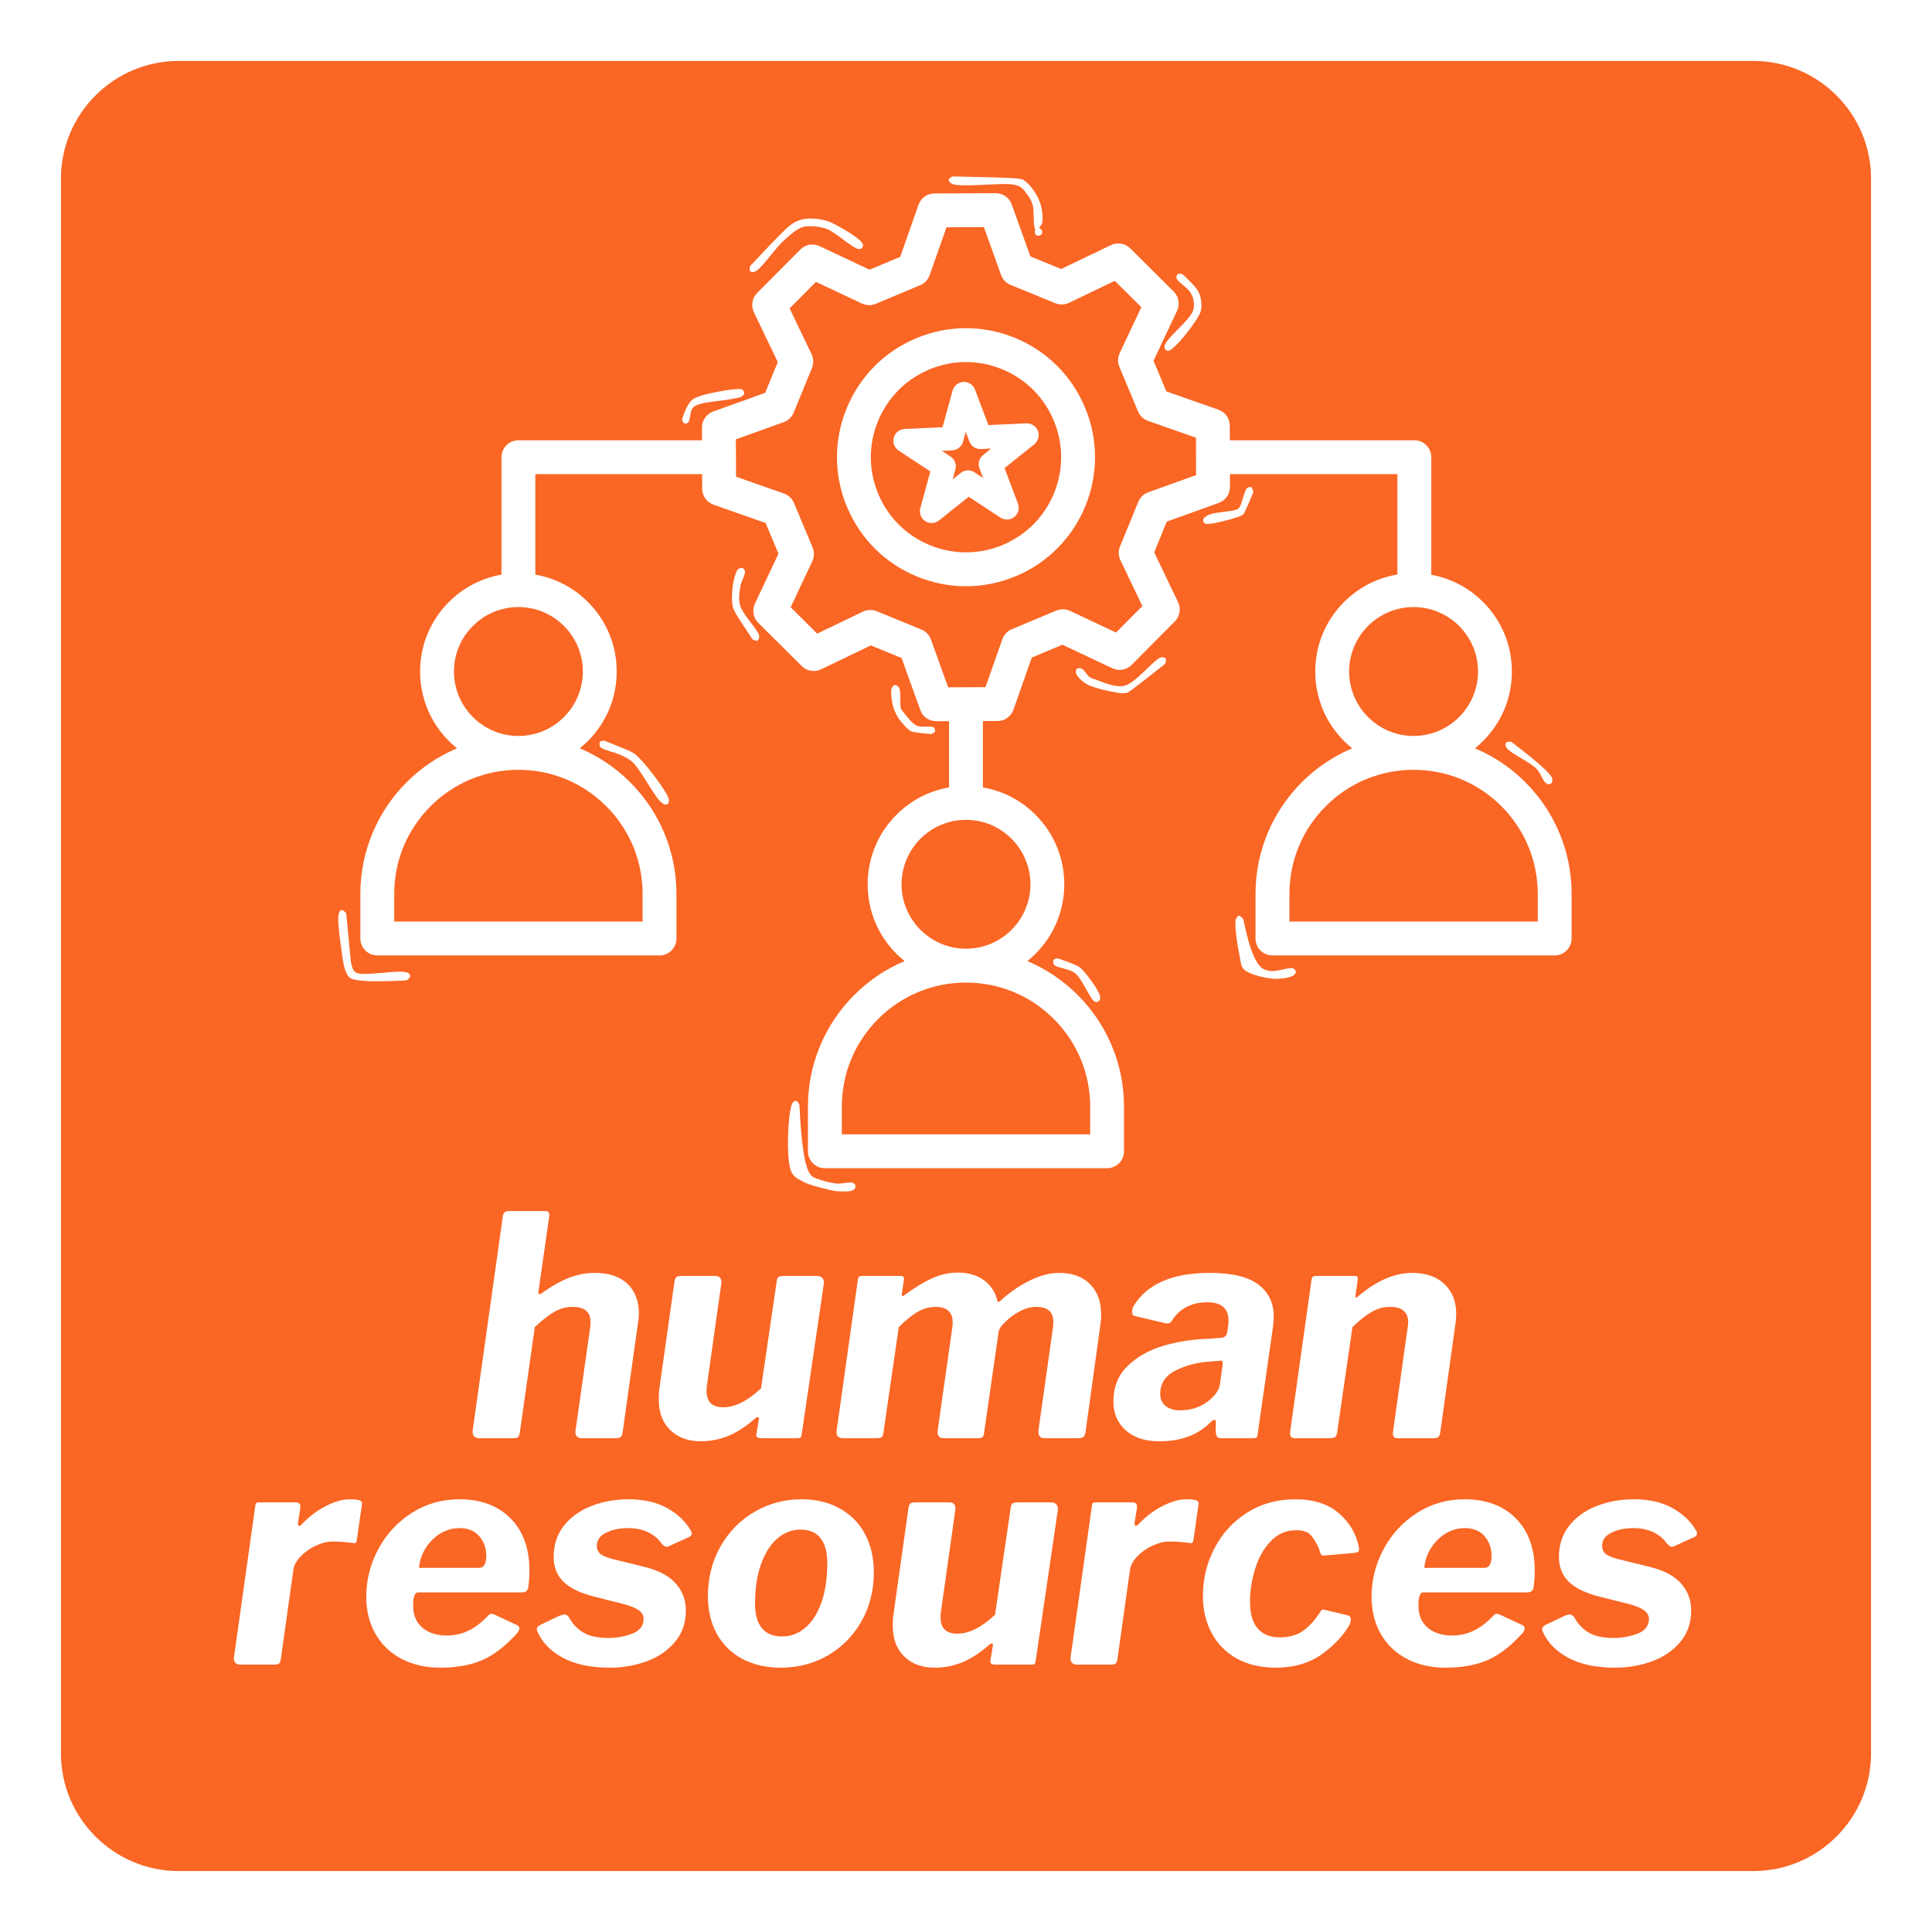 <svg xmlns="http://www.w3.org/2000/svg" xmlns:xlink="http://www.w3.org/1999/xlink" width="1024" zoomAndPan="magnify" viewBox="0 0 768 768" height="1024" preserveAspectRatio="xMidYMid meet" version="1.0"><defs><g/><clipPath id="e5a90ccd85"><path d="M 24.227 24.227 L 743.773 24.227 L 743.773 743.773 L 24.227 743.773 Z M 24.227 24.227 " clip-rule="nonzero"/></clipPath><clipPath id="5c86791ddb"><path d="M 696.98 743.773 L 71.02 743.773 C 45.234 743.773 24.227 722.766 24.227 696.98 L 24.227 71.02 C 24.227 45.234 45.234 24.227 71.02 24.227 L 696.98 24.227 C 722.766 24.227 743.773 45.234 743.773 71.02 L 743.773 696.98 C 743.773 722.766 722.766 743.773 696.98 743.773 Z M 696.98 743.773 " clip-rule="nonzero"/></clipPath><clipPath id="e514a8be52"><path d="M 143.25 76.801 L 624.75 76.801 L 624.75 464.551 L 143.25 464.551 Z M 143.25 76.801 " clip-rule="nonzero"/></clipPath><clipPath id="6aad9d30fc"><path d="M 134 361.531 L 163.152 361.531 L 163.152 390.387 L 134 390.387 Z M 134 361.531 " clip-rule="nonzero"/></clipPath><clipPath id="efa9876f45"><path d="M 137.625 362.926 C 139.426 381.898 139.426 382.648 139.801 383.773 C 140.176 384.824 140.324 385.949 141.523 386.625 C 144.523 388.273 158.699 385.352 161.551 386.551 C 162.449 386.926 163.051 387.602 163.051 388.125 C 163.051 388.574 161.926 389.477 161.398 389.551 C 160.949 389.551 160.426 389.102 160.199 388.727 C 160.051 388.273 160.125 387.301 160.5 386.926 C 160.875 386.625 161.852 386.551 162.301 386.773 C 162.676 386.926 163.051 387.523 163.051 387.977 C 163.051 388.426 162.523 389.102 162 389.477 C 161.324 389.852 160.352 389.773 158.926 389.852 C 155.699 390 146.926 390.301 143.324 389.773 C 141.375 389.551 140.023 389.398 138.977 388.574 C 138 387.824 137.625 386.551 137.102 385.273 C 136.574 383.625 136.352 381.898 135.977 379.5 C 135.449 375.449 133.949 365.926 134.625 363.375 C 134.852 362.477 135.301 361.801 135.75 361.727 C 136.273 361.574 137.625 363 137.625 363 " clip-rule="nonzero"/></clipPath><clipPath id="98d282fccd"><path d="M 298 86.637 L 343.219 86.637 L 343.219 108.363 L 298 108.363 Z M 298 86.637 " clip-rule="nonzero"/></clipPath><clipPath id="d0fe2aa4d0"><path d="M 298.125 105.824 C 311.551 91.5 313.574 89.699 315.676 88.5 C 317.176 87.676 318.449 87.227 320.176 87 C 322.125 86.699 324.676 86.926 326.625 87.301 C 328.199 87.602 329.25 87.898 330.977 88.727 C 333.977 90.227 341.324 94.352 342.523 96.375 C 343.051 97.125 343.051 98.102 342.75 98.477 C 342.523 98.852 341.852 99.074 341.477 99 C 340.949 98.926 340.273 98.25 340.125 97.801 C 340.051 97.352 340.273 96.75 340.574 96.449 C 340.875 96.148 341.551 95.926 341.926 96.074 C 342.375 96.227 343.125 96.977 343.125 97.426 C 343.125 97.949 342.449 98.926 341.625 99 C 339.449 99.301 332.477 92.398 328.574 90.977 C 325.727 90 322.648 89.773 320.625 90 C 319.273 90.074 318.523 90.375 317.324 91.051 C 315.523 92.023 313.5 93.824 311.25 95.926 C 308.023 98.926 302.551 106.949 300.227 107.926 C 299.398 108.301 298.574 108.148 298.199 107.852 C 297.824 107.477 298.125 105.824 298.125 105.824 " clip-rule="nonzero"/></clipPath><clipPath id="a8d42d15ed"><path d="M 377 70.02 L 414.719 70.02 L 414.719 93.855 L 377 93.855 Z M 377 70.02 " clip-rule="nonzero"/></clipPath><clipPath id="b53b91cd22"><path d="M 378.676 70.125 C 405.301 70.648 405.824 70.949 406.875 71.551 C 408 72.301 409.125 73.352 410.176 74.699 C 411.523 76.426 413.023 79.051 413.699 81.375 C 414.375 83.773 414.676 87.227 414.227 88.801 C 414 89.699 413.023 90.148 413.102 90.75 C 413.102 91.199 414.301 91.648 414.301 92.102 C 414.301 92.625 413.324 93.602 412.801 93.676 C 412.426 93.75 411.824 93.449 411.602 93.074 C 411.301 92.625 411.301 91.648 411.602 91.273 C 411.977 90.898 412.949 90.676 413.398 90.824 C 413.773 90.977 414.227 91.5 414.301 91.949 C 414.375 92.324 414.148 93 413.852 93.301 C 413.551 93.523 412.875 93.824 412.5 93.676 C 411.898 93.375 411.523 91.426 411.148 89.926 C 410.699 87.602 411.148 83.477 410.398 81.074 C 409.801 79.273 408.824 77.852 407.852 76.648 C 407.102 75.602 406.352 74.699 405.375 74.176 C 404.398 73.648 403.727 73.5 402.074 73.273 C 397.875 72.676 381.602 74.551 378.523 73.125 C 377.625 72.676 377.102 71.926 377.102 71.398 C 377.176 70.875 378.676 70.125 378.676 70.125 " clip-rule="nonzero"/></clipPath><clipPath id="51b2d15d52"><path d="M 462.746 108.66 L 477.758 108.66 L 477.758 139.578 L 462.746 139.578 Z M 462.746 108.66 " clip-rule="nonzero"/></clipPath><clipPath id="95f75b097f"><path d="M 469.949 108.898 C 475.051 113.625 476.102 115.199 476.699 116.625 C 477.227 117.898 477.523 119.102 477.523 120.449 C 477.602 121.727 477.75 122.773 477.074 124.352 C 475.801 127.574 469.727 135.227 467.176 137.551 C 466.051 138.602 464.926 139.5 464.176 139.426 C 463.574 139.352 463.051 138.676 462.898 138.227 C 462.75 137.852 462.977 137.176 463.273 136.875 C 463.574 136.574 464.477 136.352 464.926 136.5 C 465.301 136.648 465.75 137.176 465.824 137.625 C 465.898 138.074 465.449 138.977 465.074 139.273 C 464.699 139.5 464.023 139.426 463.648 139.273 C 463.273 139.051 462.898 138.523 462.824 138.074 C 462.824 137.625 463.352 136.727 463.801 136.5 C 464.176 136.352 464.852 136.426 465.227 136.648 C 465.523 136.875 465.824 137.477 465.824 137.926 C 465.824 138.375 465.523 138.977 465.148 139.199 C 464.773 139.426 463.801 139.426 463.5 139.125 C 463.051 138.824 462.824 138 463.051 137.176 C 463.574 134.926 470.926 128.625 472.727 126 C 473.625 124.801 474.074 124.125 474.375 123.074 C 474.676 122.023 474.676 120.676 474.449 119.477 C 474.301 118.352 473.852 117.227 473.023 116.023 C 471.898 114.301 467.926 111.824 467.625 110.477 C 467.551 109.875 467.852 109.199 468.227 108.898 C 468.676 108.676 469.949 108.898 469.949 108.898 " clip-rule="nonzero"/></clipPath><clipPath id="4b342e3de7"><path d="M 271.094 154.391 L 295.926 154.391 L 295.926 168.484 L 271.094 168.484 Z M 271.094 154.391 " clip-rule="nonzero"/></clipPath><clipPath id="e9a9f46ca5"><path d="M 271.125 166.574 C 273.523 159.602 274.949 158.773 277.051 157.875 C 280.801 156.301 291.676 154.426 294.148 154.648 C 294.824 154.727 295.199 154.875 295.426 155.176 C 295.727 155.551 295.875 156.227 295.727 156.602 C 295.574 157.051 294.75 157.648 294.301 157.648 C 293.852 157.727 293.25 157.352 293.023 157.051 C 292.801 156.676 292.727 156 292.875 155.625 C 293.023 155.25 293.551 154.801 294 154.727 C 294.375 154.648 295.051 154.801 295.352 155.102 C 295.648 155.398 295.875 156 295.801 156.449 C 295.727 156.824 295.426 157.199 294.898 157.574 C 294.074 158.102 292.5 158.25 290.773 158.625 C 287.699 159.227 280.875 159.75 278.176 160.648 C 276.824 161.102 276.074 161.324 275.324 162.227 C 274.273 163.426 274.426 167.398 273.449 168.074 C 273 168.449 272.176 168.449 271.801 168.148 C 271.352 167.926 271.125 166.574 271.125 166.574 " clip-rule="nonzero"/></clipPath><clipPath id="bedae8ec00"><path d="M 238.082 294.328 L 266 294.328 L 266 319.922 L 238.082 319.922 Z M 238.082 294.328 " clip-rule="nonzero"/></clipPath><clipPath id="c14ec9dcd7"><path d="M 240.074 294.375 C 250.125 298.426 251.398 298.727 253.199 300.449 C 256.801 303.676 265.273 314.852 265.875 317.699 C 266.023 318.602 265.801 319.199 265.5 319.5 C 265.199 319.801 264.523 319.875 264.074 319.801 C 263.699 319.648 263.176 319.199 263.102 318.824 C 262.949 318.449 263.023 317.699 263.324 317.398 C 263.699 317.102 265.125 316.875 265.5 317.25 C 265.875 317.551 265.949 319.051 265.574 319.426 C 265.273 319.727 264.301 319.801 263.398 319.352 C 260.773 318 254.926 306.227 251.625 303.148 C 249.898 301.5 248.773 301.125 246.977 300.227 C 244.648 299.023 239.625 298.199 238.648 296.926 C 238.199 296.324 238.199 295.352 238.5 294.898 C 238.727 294.523 240.074 294.375 240.074 294.375 " clip-rule="nonzero"/></clipPath><clipPath id="92cd47ee06"><path d="M 313 437.469 L 340.234 437.469 L 340.234 473.816 L 313 473.816 Z M 313 437.469 " clip-rule="nonzero"/></clipPath><clipPath id="a8b4f35c00"><path d="M 317.773 439.051 C 319.125 467.477 322.199 467.625 324.676 468.523 C 327.227 469.426 330.074 470.25 332.625 470.477 C 334.801 470.699 337.727 469.648 338.926 470.176 C 339.602 470.477 340.051 471.074 340.125 471.523 C 340.125 471.977 339.824 472.574 339.523 472.801 C 339.074 473.102 338.102 473.102 337.727 472.801 C 337.352 472.574 337.051 471.977 337.125 471.523 C 337.199 471.074 337.801 470.25 338.324 470.176 C 338.773 470.023 339.75 470.477 339.898 470.926 C 340.125 471.375 339.824 472.5 339.227 473.023 C 338.25 473.773 335.324 473.625 333.602 473.551 C 332.176 473.551 331.273 473.324 329.625 472.949 C 327 472.273 322.051 471.227 319.352 469.801 C 317.324 468.676 315.602 468.074 314.551 465.75 C 312.301 460.949 313.273 441.824 314.852 438.824 C 315.227 437.926 315.898 437.551 316.426 437.625 C 316.949 437.625 317.773 439.051 317.773 439.051 " clip-rule="nonzero"/></clipPath><clipPath id="41f50198c2"><path d="M 418.543 380.852 L 437.555 380.852 L 437.555 398.492 L 418.543 398.492 Z M 418.543 380.852 " clip-rule="nonzero"/></clipPath><clipPath id="087636e7c0"><path d="M 420.449 380.926 C 427.648 383.477 428.625 383.926 429.977 385.199 C 432.227 387.449 437.324 394.273 437.324 396.449 C 437.324 397.352 436.648 398.176 436.125 398.324 C 435.676 398.398 434.699 397.949 434.477 397.5 C 434.324 396.977 434.773 395.625 435.227 395.477 C 435.75 395.25 437.023 395.852 437.25 396.301 C 437.477 396.676 437.324 397.352 437.023 397.727 C 436.727 398.023 435.977 398.477 435.301 398.25 C 433.426 397.574 430.426 389.324 427.352 386.852 C 424.801 384.898 420 384.824 419.023 383.477 C 418.574 382.875 418.574 381.898 418.801 381.523 C 419.102 381.148 420.449 380.926 420.449 380.926 " clip-rule="nonzero"/></clipPath><clipPath id="de277f9e09"><path d="M 491 363.891 L 515.184 363.891 L 515.184 389.426 L 491 389.426 Z M 491 363.891 " clip-rule="nonzero"/></clipPath><clipPath id="e01b4d41d8"><path d="M 494.25 365.398 C 498.148 384.75 501.75 385.5 504.75 385.949 C 507.676 386.398 512.551 384.301 514.051 384.977 C 514.727 385.273 515.176 385.949 515.102 386.477 C 515.023 387 513.977 387.898 513.449 387.898 C 513 387.898 512.25 387.074 512.102 386.625 C 512.023 386.25 512.25 385.574 512.551 385.273 C 512.926 384.977 513.898 384.898 514.352 385.125 C 514.727 385.273 515.102 385.875 515.102 386.324 C 515.102 386.773 514.727 387.375 514.051 387.824 C 512.699 388.648 508.801 389.324 505.875 389.023 C 502.352 388.727 496.426 387.301 494.398 385.273 C 493.125 383.926 493.273 382.426 492.824 380.324 C 492.074 376.801 490.574 367.949 491.25 365.551 C 491.551 364.727 492 364.051 492.523 363.977 C 493.051 363.977 494.25 365.398 494.25 365.398 " clip-rule="nonzero"/></clipPath><clipPath id="559fe95525"><path d="M 598.309 294.676 L 617.188 294.676 L 617.188 311.863 L 598.309 311.863 Z M 598.309 294.676 " clip-rule="nonzero"/></clipPath><clipPath id="2f7b1dd1a3"><path d="M 600.676 294.824 C 615.375 306 617.102 308.625 617.102 309.977 C 617.176 310.727 616.727 311.398 616.273 311.625 C 615.977 311.852 615.227 311.852 614.926 311.551 C 614.477 311.25 614.102 309.824 614.398 309.449 C 614.699 309 616.125 308.773 616.574 309.074 C 616.949 309.375 617.102 310.801 616.801 311.25 C 616.5 311.625 615.375 311.699 614.625 311.324 C 613.352 310.727 612.676 307.574 610.801 305.625 C 608.023 302.773 599.852 299.176 598.727 297.074 C 598.352 296.324 598.352 295.5 598.727 295.125 C 599.023 294.75 600.676 294.824 600.676 294.824 " clip-rule="nonzero"/></clipPath><clipPath id="37b8d261e1"><path d="M 478.16 193.453 L 498.227 193.453 L 498.227 208.465 L 478.16 208.465 Z M 478.16 193.453 " clip-rule="nonzero"/></clipPath><clipPath id="dbe7fefef2"><path d="M 498.227 195.602 C 494.551 204.449 494.398 204.523 493.648 204.898 C 491.551 205.949 482.102 208.426 479.926 208.273 C 479.25 208.273 478.949 208.125 478.648 207.75 C 478.352 207.449 478.199 206.852 478.352 206.398 C 478.5 206.023 479.176 205.352 479.625 205.352 C 480.074 205.273 480.824 205.648 481.051 206.023 C 481.273 206.398 481.273 207.074 481.125 207.449 C 480.977 207.824 480.449 208.273 480 208.273 C 479.551 208.352 478.648 207.824 478.426 207.449 C 478.199 207.074 478.273 206.398 478.5 206.023 C 478.727 205.648 479.324 205.352 479.699 205.273 C 480.148 205.273 480.75 205.574 480.977 205.875 C 481.199 206.25 481.352 206.926 481.199 207.301 C 481.051 207.676 480.602 208.199 480.148 208.273 C 479.625 208.273 478.426 207.676 478.352 207.148 C 478.199 206.699 478.801 205.875 479.25 205.426 C 479.852 204.824 480.602 204.602 481.801 204.227 C 483.977 203.551 490.051 203.324 491.699 202.5 C 492.301 202.199 492.449 202.051 492.824 201.449 C 493.727 200.176 494.625 194.852 495.824 193.949 C 496.352 193.574 497.102 193.5 497.477 193.727 C 497.926 194.023 498.227 195.602 498.227 195.602 " clip-rule="nonzero"/></clipPath><clipPath id="88669313b0"><path d="M 427.488 261.137 L 463.738 261.137 L 463.738 275.637 L 427.488 275.637 Z M 427.488 261.137 " clip-rule="nonzero"/></clipPath><clipPath id="5f26cd175e"><path d="M 463.125 263.926 C 448.949 275.102 448.5 275.324 447.676 275.477 C 446.852 275.625 446.102 275.625 444.824 275.477 C 442.125 275.023 434.852 273.676 431.852 271.875 C 429.824 270.676 427.875 268.574 427.648 267.375 C 427.5 266.699 427.875 265.875 428.324 265.727 C 428.773 265.5 430.125 265.875 430.426 266.324 C 430.648 266.699 430.426 267.75 430.125 268.051 C 429.824 268.426 429.148 268.574 428.773 268.426 C 428.324 268.352 427.801 267.898 427.727 267.523 C 427.574 267.074 427.801 266.102 428.176 265.801 C 428.551 265.5 429.375 265.5 429.977 265.801 C 431.023 266.25 432.148 268.5 433.199 269.176 C 433.949 269.699 434.324 269.773 435.301 270.074 C 437.551 270.75 442.949 273.449 446.852 272.625 C 451.727 271.5 458.926 261.75 461.625 261.301 C 462.523 261.148 463.273 261.523 463.5 261.977 C 463.727 262.426 463.125 263.926 463.125 263.926 " clip-rule="nonzero"/></clipPath><clipPath id="de742cbb3d"><path d="M 354 272.223 L 371.82 272.223 L 371.82 291.867 L 354 291.867 Z M 354 272.223 " clip-rule="nonzero"/></clipPath><clipPath id="243ca295d0"><path d="M 370.199 291.824 C 362.926 291.148 362.398 290.926 361.574 290.324 C 360.227 289.352 358.125 287.023 357 285.227 C 355.949 283.574 355.273 281.852 354.824 279.977 C 354.375 277.949 353.926 274.648 354.523 273.449 C 354.75 272.773 355.426 272.324 355.875 272.324 C 356.398 272.324 357.227 272.926 357.375 273.375 C 357.523 273.75 357.375 274.426 357.148 274.727 C 356.773 275.102 355.801 275.324 355.352 275.176 C 354.977 275.023 354.523 274.5 354.449 274.125 C 354.449 273.602 354.824 272.625 355.273 272.477 C 355.727 272.25 356.852 272.551 357.301 273.227 C 358.352 274.5 357.523 280.051 358.199 281.773 C 358.5 282.523 358.801 282.676 359.324 283.352 C 360.375 284.625 362.398 287.477 364.426 288.449 C 366.375 289.352 370.352 288.375 371.25 289.199 C 371.699 289.574 371.773 290.398 371.625 290.852 C 371.477 291.301 370.199 291.824 370.199 291.824 " clip-rule="nonzero"/></clipPath><clipPath id="ec7c1affb0"><path d="M 290.699 225.625 L 301.934 225.625 L 301.934 254.957 L 290.699 254.957 Z M 290.699 225.625 " clip-rule="nonzero"/></clipPath><clipPath id="99f91e8bc0"><path d="M 299.102 254.102 C 292.125 243.602 291.449 242.477 291.148 240.449 C 290.699 237.602 291.148 232.426 291.898 229.801 C 292.352 228.148 292.949 226.352 293.773 225.977 C 294.375 225.676 295.574 226.051 295.875 226.426 C 296.176 226.727 296.176 227.398 296.023 227.773 C 295.875 228.148 295.273 228.602 294.898 228.676 C 294.523 228.75 293.852 228.523 293.551 228.227 C 293.25 227.926 293.023 227.25 293.176 226.875 C 293.324 226.426 294.523 225.676 295.051 225.75 C 295.5 225.824 296.023 226.5 296.102 227.176 C 296.398 228.449 294.602 231 294.301 233.176 C 293.926 235.5 293.477 238.051 294.227 240.75 C 295.273 244.426 301.648 250.574 301.801 252.898 C 301.875 253.727 301.5 254.477 301.051 254.699 C 300.602 254.926 299.102 254.102 299.102 254.102 " clip-rule="nonzero"/></clipPath></defs><rect x="-76.8" width="921.6" fill="#ffffff" y="-76.8" height="921.6" fill-opacity="1"/><rect x="-76.8" width="921.6" fill="#ffffff" y="-76.8" height="921.6" fill-opacity="1"/><g clip-path="url(#e5a90ccd85)"><g clip-path="url(#5c86791ddb)"><path fill="#fa6624" d="M 24.227 24.227 L 743.773 24.227 L 743.773 743.773 L 24.227 743.773 Z M 24.227 24.227 " fill-opacity="1" fill-rule="nonzero"/></g></g><path fill="#ffffff" d="M 403.453 134.312 C 390.781 129.117 376.848 129.168 364.211 134.453 C 351.578 139.738 341.762 149.625 336.566 162.297 C 331.371 174.965 331.418 188.902 336.703 201.535 C 341.988 214.168 351.875 223.988 364.547 229.184 C 370.824 231.758 377.414 233.043 384 233.043 C 390.707 233.043 397.414 231.711 403.785 229.047 C 416.418 223.762 426.238 213.871 431.434 201.199 C 436.629 188.531 436.582 174.594 431.297 161.961 C 426.008 149.328 416.121 139.508 403.453 134.312 Z M 418.977 196.09 C 415.145 205.434 407.902 212.727 398.59 216.621 C 389.273 220.52 378.996 220.555 369.656 216.727 C 360.312 212.895 353.02 205.652 349.125 196.34 C 345.227 187.023 345.191 176.746 349.02 167.406 C 352.852 158.062 360.094 150.77 369.406 146.871 C 374.109 144.906 379.051 143.922 383.996 143.922 C 388.852 143.922 393.711 144.871 398.34 146.77 C 407.684 150.602 414.977 157.844 418.875 167.156 C 422.77 176.473 422.809 186.75 418.977 196.09 Z M 418.977 196.09 " fill-opacity="1" fill-rule="nonzero"/><g clip-path="url(#e514a8be52)"><path fill="#ffffff" d="M 619.809 330.918 C 616.645 323.438 612.113 316.719 606.348 310.949 C 600.578 305.184 593.859 300.652 586.379 297.488 C 586.355 297.48 586.336 297.473 586.316 297.465 C 587.441 296.562 588.52 295.598 589.551 294.566 C 596.934 287.184 601 277.371 601 266.934 C 601 256.492 596.934 246.68 589.551 239.301 C 583.859 233.605 576.715 229.887 568.957 228.484 L 568.957 181.746 C 568.957 178.027 565.945 175.016 562.227 175.016 L 488.879 175.016 L 488.859 169.199 C 488.852 166.352 487.047 163.816 484.359 162.871 L 463.641 155.586 L 458.543 143.402 L 467.902 123.531 C 469.117 120.957 468.578 117.895 466.559 115.887 L 449.273 98.727 C 447.254 96.723 444.188 96.203 441.621 97.434 L 421.816 106.934 L 409.598 101.926 L 402.168 81.254 C 401.203 78.582 398.668 76.801 395.832 76.801 C 395.824 76.801 395.816 76.801 395.809 76.801 L 371.453 76.887 C 368.605 76.898 366.07 78.699 365.125 81.387 L 357.84 102.105 L 345.656 107.203 L 325.785 97.844 C 323.211 96.629 320.148 97.168 318.141 99.191 L 300.977 116.473 C 298.973 118.496 298.453 121.559 299.688 124.129 L 309.184 143.934 L 304.176 156.148 L 283.504 163.582 C 280.824 164.547 279.039 167.09 279.051 169.941 L 279.07 175.016 L 206.074 175.016 C 202.359 175.016 199.344 178.031 199.344 181.746 L 199.344 228.43 C 191.465 229.789 184.211 233.531 178.441 239.301 C 171.062 246.684 166.996 256.496 166.996 266.934 C 166.996 277.371 171.062 287.184 178.441 294.566 C 179.473 295.598 180.555 296.562 181.68 297.465 C 181.656 297.473 181.637 297.48 181.617 297.488 C 174.137 300.656 167.418 305.184 161.648 310.953 C 155.883 316.719 151.352 323.438 148.188 330.922 C 144.91 338.668 143.246 346.898 143.246 355.379 L 143.246 373.066 C 143.246 376.781 146.262 379.797 149.977 379.797 L 262.168 379.797 C 265.887 379.797 268.902 376.781 268.902 373.066 L 268.902 355.379 C 268.902 346.898 267.238 338.668 263.961 330.922 C 260.797 323.438 256.266 316.719 250.5 310.953 C 244.73 305.184 238.012 300.656 230.531 297.488 C 230.512 297.48 230.488 297.473 230.469 297.465 C 231.594 296.562 232.672 295.602 233.703 294.566 C 241.086 287.184 245.152 277.371 245.152 266.934 C 245.152 256.496 241.086 246.684 233.703 239.301 C 227.938 233.531 220.68 229.789 212.805 228.43 L 212.805 188.48 L 279.109 188.48 L 279.133 194.297 C 279.141 197.145 280.945 199.676 283.629 200.625 L 304.352 207.91 L 309.449 220.09 L 300.086 239.961 C 298.875 242.539 299.414 245.602 301.434 247.605 L 318.719 264.77 C 320.738 266.777 323.805 267.297 326.371 266.062 L 346.176 256.562 L 358.395 261.574 L 365.828 282.242 C 366.789 284.914 369.324 286.695 372.16 286.695 C 372.168 286.695 372.176 286.695 372.184 286.695 L 377.262 286.68 L 377.262 312.652 C 377.262 312.77 377.266 312.891 377.27 313.008 C 369.391 314.363 362.133 318.109 356.359 323.879 C 348.977 331.262 344.914 341.074 344.914 351.512 C 344.914 361.953 348.977 371.766 356.359 379.145 C 357.391 380.176 358.473 381.145 359.594 382.043 C 359.574 382.051 359.555 382.059 359.535 382.066 C 352.051 385.234 345.336 389.762 339.566 395.531 C 333.797 401.297 329.27 408.016 326.105 415.5 C 322.824 423.25 321.164 431.477 321.164 439.957 L 321.164 457.645 C 321.164 461.363 324.176 464.375 327.895 464.375 L 440.086 464.375 C 443.805 464.375 446.816 461.363 446.816 457.645 L 446.816 439.957 C 446.816 431.477 445.156 423.25 441.879 415.5 C 438.711 408.016 434.184 401.297 428.414 395.531 C 422.648 389.762 415.93 385.234 408.445 382.066 C 408.426 382.059 408.406 382.051 408.387 382.043 C 409.508 381.145 410.59 380.18 411.621 379.145 C 419.004 371.766 423.066 361.953 423.066 351.512 C 423.066 341.074 419.004 331.262 411.621 323.879 C 405.852 318.109 398.594 314.363 390.711 313.008 C 390.715 312.891 390.719 312.77 390.719 312.652 L 390.719 286.633 L 396.535 286.609 C 399.383 286.602 401.918 284.797 402.863 282.113 L 410.148 261.391 L 422.332 256.293 L 442.203 265.656 C 444.781 266.867 447.84 266.328 449.848 264.309 L 467.012 247.023 C 469.016 245.004 469.535 241.938 468.305 239.371 L 458.805 219.566 L 463.812 207.348 L 484.484 199.914 C 487.164 198.953 488.949 196.406 488.938 193.559 L 488.922 188.48 L 555.488 188.48 L 555.488 228.383 C 547.492 229.699 540.125 233.461 534.281 239.301 C 526.898 246.684 522.836 256.496 522.836 266.934 C 522.836 277.375 526.898 287.188 534.281 294.566 C 535.312 295.602 536.395 296.566 537.516 297.465 C 537.496 297.473 537.477 297.48 537.457 297.492 C 529.973 300.656 523.254 305.184 517.488 310.953 C 511.719 316.719 507.191 323.438 504.023 330.922 C 500.746 338.672 499.086 346.902 499.086 355.379 L 499.086 373.066 C 499.086 376.785 502.098 379.797 505.816 379.797 L 618.008 379.797 C 621.727 379.797 624.738 376.785 624.738 373.066 L 624.738 355.379 C 624.746 346.898 623.086 338.668 619.809 330.918 Z M 240.98 320.473 C 250.305 329.793 255.438 342.191 255.438 355.379 L 255.438 366.332 L 156.711 366.332 L 156.711 355.379 C 156.711 342.191 161.848 329.793 171.172 320.473 C 180.492 311.148 192.891 306.016 206.074 306.016 C 219.262 306.016 231.656 311.148 240.98 320.473 Z M 231.691 266.934 C 231.691 281.059 220.199 292.551 206.074 292.551 C 191.953 292.551 180.461 281.059 180.461 266.934 C 180.461 252.809 191.953 241.32 206.074 241.32 C 220.199 241.32 231.691 252.809 231.691 266.934 Z M 418.902 405.051 C 428.227 414.371 433.363 426.77 433.363 439.953 L 433.363 450.91 L 334.637 450.91 L 334.637 439.953 C 334.637 426.77 339.77 414.371 349.094 405.051 C 358.418 395.727 370.812 390.59 384 390.59 C 397.184 390.59 409.582 395.727 418.902 405.051 Z M 409.613 351.512 C 409.613 365.637 398.121 377.129 384 377.129 C 369.875 377.129 358.383 365.637 358.383 351.512 C 358.383 337.387 369.875 325.898 384 325.898 C 398.121 325.898 409.613 337.387 409.613 351.512 Z M 456.453 195.691 C 454.66 196.336 453.223 197.707 452.5 199.469 L 445.219 217.223 C 444.496 218.984 444.555 220.973 445.379 222.688 L 454.117 240.906 L 443.648 251.449 L 425.371 242.84 C 423.648 242.027 421.66 241.984 419.902 242.719 L 402.203 250.125 C 400.445 250.859 399.082 252.305 398.449 254.102 L 391.746 273.164 L 376.895 273.215 L 370.055 254.203 C 369.414 252.41 368.039 250.973 366.277 250.25 L 348.523 242.969 C 347.703 242.633 346.836 242.465 345.969 242.465 C 344.973 242.465 343.977 242.688 343.059 243.129 L 324.84 251.867 L 314.297 241.398 L 322.906 223.121 C 323.719 221.398 323.762 219.41 323.027 217.652 L 315.625 199.953 C 314.887 198.195 313.441 196.832 311.645 196.199 L 292.586 189.496 L 292.531 174.641 L 311.547 167.805 C 313.34 167.16 314.773 165.785 315.496 164.023 L 322.777 146.273 C 323.5 144.508 323.441 142.523 322.621 140.805 L 313.883 122.586 L 324.348 112.047 L 342.629 120.656 C 344.352 121.469 346.336 121.512 348.094 120.777 L 365.793 113.371 C 367.551 112.637 368.914 111.191 369.547 109.395 L 376.25 90.332 L 391.105 90.281 L 397.941 109.297 C 398.586 111.09 399.961 112.523 401.723 113.246 L 419.477 120.527 C 421.238 121.25 423.223 121.191 424.941 120.371 L 443.16 111.633 L 453.699 122.098 L 445.09 140.379 C 444.277 142.098 444.234 144.086 444.969 145.844 L 452.375 163.547 C 453.109 165.301 454.555 166.668 456.352 167.297 L 475.414 174 L 475.465 188.855 Z M 536.305 266.934 C 536.305 252.809 547.797 241.32 561.922 241.32 C 576.043 241.32 587.535 252.809 587.535 266.934 C 587.535 281.059 576.043 292.551 561.922 292.551 C 547.797 292.551 536.305 281.059 536.305 266.934 Z M 611.285 366.332 L 512.559 366.332 L 512.559 355.379 C 512.559 342.191 517.691 329.793 527.016 320.473 C 536.34 311.148 548.734 306.016 561.922 306.016 C 575.105 306.016 587.504 311.148 596.828 320.473 C 606.148 329.793 611.285 342.191 611.285 355.379 Z M 611.285 366.332 " fill-opacity="1" fill-rule="nonzero"/></g><path fill="#ffffff" d="M 407.98 168.289 L 392.898 168.98 L 387.574 154.852 C 386.859 152.949 385 151.727 382.973 151.82 C 380.945 151.914 379.203 153.305 378.668 155.266 L 374.668 169.824 L 359.586 170.52 C 357.555 170.613 355.816 172 355.277 173.961 C 354.742 175.918 355.523 178.004 357.223 179.121 L 369.832 187.422 L 365.832 201.984 C 365.297 203.941 366.082 206.023 367.777 207.141 C 368.562 207.66 369.461 207.914 370.355 207.914 C 371.395 207.914 372.43 207.57 373.281 206.887 L 385.074 197.461 L 397.688 205.762 C 399.383 206.879 401.605 206.777 403.195 205.508 C 404.781 204.238 405.371 202.094 404.652 200.191 L 399.332 186.062 L 411.125 176.637 C 412.711 175.367 413.301 173.219 412.586 171.32 C 411.867 169.418 410.008 168.195 407.98 168.289 Z M 390.812 180.863 C 389.227 182.133 388.637 184.277 389.355 186.18 L 390.789 189.992 L 387.387 187.75 C 385.691 186.633 383.469 186.738 381.879 188.004 L 378.699 190.547 L 379.777 186.621 C 380.316 184.66 379.531 182.578 377.836 181.461 L 374.434 179.223 L 378.504 179.035 C 380.531 178.941 382.27 177.551 382.809 175.594 L 383.887 171.664 L 385.324 175.477 C 386.039 177.379 387.898 178.602 389.926 178.508 L 393.996 178.32 Z M 390.812 180.863 " fill-opacity="1" fill-rule="nonzero"/><g fill="#ffffff" fill-opacity="1"><g transform="translate(185.218, 571.71)"><g><path d="M 5.234 0 C 4.336 0 3.664 -0.258 3.219 -0.781 C 2.781 -1.312 2.598 -2.066 2.672 -3.047 L 14.719 -88.594 C 14.969 -89.727 15.703 -90.297 16.922 -90.297 L 31.516 -90.297 C 32.16 -90.297 32.602 -90.129 32.844 -89.797 C 33.094 -89.473 33.176 -88.91 33.094 -88.109 L 28.844 -58.406 L 28.844 -57.797 C 28.844 -57.148 29.164 -57.031 29.812 -57.438 C 34.031 -60.438 37.801 -62.566 41.125 -63.828 C 44.457 -65.086 47.828 -65.719 51.234 -65.719 C 56.828 -65.719 61.145 -64.273 64.188 -61.391 C 67.227 -58.516 68.75 -54.562 68.75 -49.531 C 68.75 -48.395 68.629 -47.133 68.391 -45.75 L 62.297 -2.438 C 62.141 -1.383 61.879 -0.711 61.516 -0.422 C 61.148 -0.141 60.441 0 59.391 0 L 45.875 0 C 45.062 0 44.43 -0.281 43.984 -0.844 C 43.547 -1.414 43.406 -2.148 43.562 -3.047 L 49.406 -44.172 C 49.488 -44.66 49.531 -45.312 49.531 -46.125 C 49.531 -50.176 47.176 -52.203 42.469 -52.203 C 39.875 -52.203 37.441 -51.551 35.172 -50.25 C 32.898 -48.957 30.301 -46.93 27.375 -44.172 L 21.422 -2.312 C 21.254 -1.258 20.988 -0.609 20.625 -0.359 C 20.258 -0.117 19.469 0 18.25 0 Z M 5.234 0 "/></g></g></g><g fill="#ffffff" fill-opacity="1"><g transform="translate(257.865, 571.71)"><g><path d="M 20.688 1.219 C 15.656 1.219 11.617 -0.258 8.578 -3.219 C 5.535 -6.188 4.016 -10.223 4.016 -15.328 C 4.016 -17.035 4.055 -18.254 4.141 -18.984 L 10.219 -62.062 C 10.383 -63.113 10.648 -63.781 11.016 -64.062 C 11.379 -64.352 12.086 -64.5 13.141 -64.5 L 26.531 -64.5 C 27.414 -64.5 28.062 -64.211 28.469 -63.641 C 28.875 -63.078 29 -62.305 28.844 -61.328 L 23.125 -20.812 C 23.039 -20.32 23 -19.629 23 -18.734 C 23 -14.441 25.227 -12.297 29.688 -12.297 C 34.312 -12.297 39.301 -14.805 44.656 -19.828 L 50.859 -62.188 C 50.941 -63.156 51.188 -63.781 51.594 -64.062 C 52 -64.352 52.77 -64.5 53.906 -64.5 L 67.047 -64.5 C 67.941 -64.5 68.629 -64.191 69.109 -63.578 C 69.598 -62.973 69.766 -62.223 69.609 -61.328 L 60.844 -1.703 C 60.758 -0.973 60.613 -0.504 60.406 -0.297 C 60.207 -0.098 59.785 0 59.141 0 L 44.656 0 C 43.195 0 42.586 -0.566 42.828 -1.703 L 43.812 -7.672 L 43.812 -7.906 C 43.812 -8.227 43.688 -8.391 43.438 -8.391 C 43.031 -8.391 42.586 -8.148 42.109 -7.672 C 38.453 -4.504 34.898 -2.227 31.453 -0.844 C 28.004 0.531 24.414 1.219 20.688 1.219 Z M 20.688 1.219 "/></g></g></g><g fill="#ffffff" fill-opacity="1"><g transform="translate(329.904, 571.71)"><g><path d="M 5.234 0 C 4.254 0 3.539 -0.258 3.094 -0.781 C 2.656 -1.312 2.516 -2.066 2.672 -3.047 L 11.078 -62.797 C 11.148 -63.441 11.305 -63.883 11.547 -64.125 C 11.797 -64.375 12.207 -64.5 12.781 -64.5 L 28.234 -64.5 C 29.047 -64.5 29.453 -64.133 29.453 -63.406 C 29.453 -63 29.41 -62.672 29.328 -62.422 L 28.594 -57.438 L 28.594 -57.078 C 28.594 -56.422 28.914 -56.336 29.562 -56.828 C 33.625 -59.828 37.316 -62.078 40.641 -63.578 C 43.961 -65.078 47.367 -65.828 50.859 -65.828 C 55.078 -65.828 58.547 -64.812 61.266 -62.781 C 63.984 -60.758 65.75 -58.047 66.562 -54.641 C 66.727 -54.316 66.848 -54.156 66.922 -54.156 C 67.254 -54.156 67.906 -54.641 68.875 -55.609 C 72.445 -58.691 76.176 -61.145 80.062 -62.969 C 83.957 -64.801 87.648 -65.719 91.141 -65.719 C 96.336 -65.719 100.414 -64.234 103.375 -61.266 C 106.332 -58.305 107.812 -54.312 107.812 -49.281 C 107.812 -47.656 107.734 -46.398 107.578 -45.516 L 101.609 -2.438 C 101.441 -1.457 101.156 -0.805 100.75 -0.484 C 100.352 -0.16 99.664 0 98.688 0 L 85.188 0 C 84.375 0 83.766 -0.281 83.359 -0.844 C 82.953 -1.414 82.789 -2.148 82.875 -3.047 L 88.594 -43.438 C 88.75 -44.094 88.828 -44.988 88.828 -46.125 C 88.828 -50.176 86.598 -52.203 82.141 -52.203 C 79.785 -52.203 77.473 -51.57 75.203 -50.312 C 72.93 -49.062 70.906 -47.5 69.125 -45.625 C 67.82 -44.332 67.129 -43.16 67.047 -42.109 L 61.328 -2.438 C 61.242 -1.383 61.02 -0.711 60.656 -0.422 C 60.289 -0.141 59.582 0 58.531 0 L 45.141 0 C 44.328 0 43.695 -0.281 43.25 -0.844 C 42.812 -1.414 42.672 -2.148 42.828 -3.047 L 48.672 -44.172 C 48.754 -44.578 48.797 -45.188 48.797 -46 C 48.797 -50.133 46.523 -52.203 41.984 -52.203 C 39.461 -52.203 37.066 -51.531 34.797 -50.188 C 32.523 -48.852 30.051 -46.848 27.375 -44.172 L 21.297 -2.312 C 21.129 -1.258 20.863 -0.609 20.5 -0.359 C 20.133 -0.117 19.344 0 18.125 0 Z M 5.234 0 "/></g></g></g><g fill="#ffffff" fill-opacity="1"><g transform="translate(441.735, 571.71)"><g><path d="M 39.062 -5.969 C 34.195 -1.176 27.547 1.219 19.109 1.219 C 13.43 1.219 8.969 -0.238 5.719 -3.156 C 2.477 -6.082 0.859 -9.898 0.859 -14.609 C 0.859 -20.367 2.766 -25.094 6.578 -28.781 C 10.391 -32.469 15.191 -35.145 20.984 -36.812 C 26.785 -38.477 32.812 -39.391 39.062 -39.547 L 43.438 -39.906 C 44.977 -39.906 45.875 -40.676 46.125 -42.219 L 46.484 -44.781 C 46.566 -45.188 46.609 -45.836 46.609 -46.734 C 46.609 -51.598 43.805 -54.031 38.203 -54.031 C 31.797 -54.031 27.051 -51.516 23.969 -46.484 C 23.562 -45.91 23.035 -45.625 22.391 -45.625 C 21.898 -45.625 21.535 -45.664 21.297 -45.75 L 9.484 -48.547 C 8.68 -48.711 8.281 -49.242 8.281 -50.141 C 8.281 -50.953 8.484 -51.758 8.891 -52.562 C 14.242 -61.332 24.344 -65.719 39.188 -65.719 C 47.945 -65.719 54.375 -64.176 58.469 -61.094 C 62.562 -58.008 64.609 -53.75 64.609 -48.312 C 64.609 -47.582 64.531 -46.406 64.375 -44.781 L 58.281 -2.188 C 58.207 -1.133 58.047 -0.504 57.797 -0.297 C 57.555 -0.098 56.988 0 56.094 0 L 43.562 0 C 42.75 0 42.219 -0.238 41.969 -0.719 C 41.727 -1.207 41.57 -2.02 41.5 -3.156 L 41.609 -6.328 C 41.609 -6.973 41.41 -7.297 41.016 -7.297 C 40.609 -7.297 39.957 -6.852 39.062 -5.969 Z M 44.297 -29.328 L 44.297 -30.062 C 44.297 -30.383 44.211 -30.602 44.047 -30.719 C 43.891 -30.844 43.566 -30.863 43.078 -30.781 L 38.703 -30.422 C 33.992 -30.098 29.609 -28.922 25.547 -26.891 C 21.492 -24.859 19.469 -21.734 19.469 -17.516 C 19.469 -15.578 20.176 -14.02 21.594 -12.844 C 23.02 -11.664 24.945 -11.078 27.375 -11.078 C 29.488 -11.078 31.477 -11.379 33.344 -11.984 C 35.207 -12.598 36.828 -13.43 38.203 -14.484 C 41.211 -16.754 42.879 -19.066 43.203 -21.422 Z M 44.297 -29.328 "/></g></g></g><g fill="#ffffff" fill-opacity="1"><g transform="translate(510.245, 571.71)"><g><path d="M 4.375 0 C 3.164 0 2.562 -0.648 2.562 -1.953 L 2.672 -3.047 L 11.078 -62.797 C 11.148 -63.441 11.305 -63.883 11.547 -64.125 C 11.797 -64.375 12.207 -64.5 12.781 -64.5 L 28.359 -64.5 C 28.836 -64.5 29.156 -64.395 29.312 -64.188 C 29.477 -63.988 29.523 -63.562 29.453 -62.906 L 28.594 -56.828 L 28.594 -56.344 C 28.594 -56.02 28.676 -55.859 28.844 -55.859 C 29 -55.859 29.32 -56.098 29.812 -56.578 C 37.113 -62.672 44.211 -65.719 51.109 -65.719 C 56.547 -65.719 60.82 -64.234 63.938 -61.266 C 67.062 -58.305 68.625 -54.352 68.625 -49.406 C 68.625 -48.594 68.547 -47.457 68.391 -46 L 62.297 -2.438 C 62.141 -1.383 61.859 -0.711 61.453 -0.422 C 61.047 -0.141 60.316 0 59.266 0 L 45.266 0 C 44.047 0 43.438 -0.648 43.438 -1.953 L 43.562 -3.047 L 49.281 -43.688 C 49.445 -44.82 49.531 -45.594 49.531 -46 C 49.531 -50.133 47.133 -52.203 42.344 -52.203 C 39.75 -52.203 37.297 -51.531 34.984 -50.188 C 32.672 -48.852 30.133 -46.848 27.375 -44.172 L 21.297 -2.312 C 21.129 -1.344 20.844 -0.711 20.438 -0.422 C 20.031 -0.141 19.223 0 18.016 0 Z M 4.375 0 "/></g></g></g><g fill="#ffffff" fill-opacity="1"><g transform="translate(90.355, 661.71)"><g><path d="M 5.234 0 C 4.254 0 3.539 -0.281 3.094 -0.844 C 2.656 -1.414 2.516 -2.148 2.672 -3.047 L 11.078 -62.797 C 11.148 -63.523 11.285 -63.988 11.484 -64.188 C 11.691 -64.395 12.125 -64.5 12.781 -64.5 L 27.266 -64.5 C 28.723 -64.5 29.289 -63.645 28.969 -61.938 L 28.109 -56.469 L 28.109 -55.969 C 28.109 -55.406 28.27 -55.125 28.594 -55.125 C 28.844 -55.125 29.207 -55.367 29.688 -55.859 C 32.531 -58.859 35.695 -61.25 39.188 -63.031 C 42.676 -64.82 45.836 -65.719 48.672 -65.719 C 50.379 -65.719 51.641 -65.594 52.453 -65.344 C 53.266 -65.102 53.629 -64.617 53.547 -63.891 L 51.594 -50.25 C 51.508 -49.363 51.363 -48.797 51.156 -48.547 C 50.957 -48.305 50.617 -48.227 50.141 -48.312 C 47.379 -48.719 44.617 -48.922 41.859 -48.922 C 39.754 -48.922 37.523 -48.367 35.172 -47.266 C 32.816 -46.172 30.805 -44.754 29.141 -43.016 C 27.484 -41.273 26.531 -39.551 26.281 -37.844 L 21.297 -2.312 C 21.129 -1.258 20.863 -0.609 20.5 -0.359 C 20.133 -0.117 19.344 0 18.125 0 Z M 5.234 0 "/></g></g></g><g fill="#ffffff" fill-opacity="1"><g transform="translate(142.194, 661.71)"><g><path d="M 32.734 1.219 C 26.973 1.219 21.859 0.039 17.391 -2.312 C 12.93 -4.664 9.484 -7.973 7.047 -12.234 C 4.617 -16.492 3.406 -21.422 3.406 -27.016 C 3.406 -33.672 5.004 -39.977 8.203 -45.938 C 11.41 -51.895 15.832 -56.68 21.469 -60.297 C 27.113 -63.91 33.426 -65.719 40.406 -65.719 C 48.914 -65.719 55.688 -63.203 60.719 -58.172 C 65.75 -53.141 68.266 -46.203 68.266 -37.359 C 68.266 -35.004 68.102 -32.734 67.781 -30.547 C 67.613 -29.891 67.348 -29.422 66.984 -29.141 C 66.617 -28.859 65.953 -28.719 64.984 -28.719 L 23.969 -28.719 C 22.676 -28.719 22.031 -26.973 22.031 -23.484 C 22.031 -19.672 23.266 -16.727 25.734 -14.656 C 28.211 -12.594 31.438 -11.562 35.406 -11.562 C 38.488 -11.562 41.367 -12.207 44.047 -13.5 C 46.723 -14.801 49.359 -16.832 51.953 -19.594 C 52.359 -20 52.766 -20.203 53.172 -20.203 C 53.422 -20.203 53.953 -20.039 54.766 -19.719 L 62.797 -15.938 C 63.766 -15.613 64.25 -15.086 64.25 -14.359 C 64.25 -13.953 64.047 -13.426 63.641 -12.781 C 58.93 -7.508 54.242 -3.859 49.578 -1.828 C 44.922 0.203 39.305 1.219 32.734 1.219 Z M 48.188 -38.453 C 50.133 -38.453 51.109 -40.035 51.109 -43.203 C 51.109 -46.285 50.176 -48.898 48.312 -51.047 C 46.445 -53.191 43.848 -54.266 40.516 -54.266 C 36.461 -54.266 32.875 -52.742 29.75 -49.703 C 26.625 -46.66 24.82 -42.91 24.344 -38.453 Z M 48.188 -38.453 "/></g></g></g><g fill="#ffffff" fill-opacity="1"><g transform="translate(213.502, 661.71)"><g><path d="M 28.844 1.219 C 21.375 1.219 15.207 -0.078 10.344 -2.672 C 5.477 -5.273 2.113 -8.688 0.25 -12.906 C 0 -13.383 -0.125 -13.785 -0.125 -14.109 C -0.125 -14.68 0.281 -15.211 1.094 -15.703 L 9 -19.469 C 9.977 -19.789 10.586 -19.953 10.828 -19.953 C 11.555 -19.953 12.207 -19.508 12.781 -18.625 C 14.156 -16.102 16.039 -14.133 18.438 -12.719 C 20.832 -11.301 24.141 -10.594 28.359 -10.594 C 31.598 -10.594 34.738 -11.16 37.781 -12.297 C 40.82 -13.43 42.344 -15.414 42.344 -18.25 C 42.344 -19.469 41.754 -20.539 40.578 -21.469 C 39.398 -22.406 37.473 -23.238 34.797 -23.969 L 22.75 -27.016 C 17.238 -28.391 13.164 -30.352 10.531 -32.906 C 7.895 -35.469 6.578 -38.773 6.578 -42.828 C 6.578 -47.617 7.93 -51.738 10.641 -55.188 C 13.359 -58.633 16.988 -61.25 21.531 -63.031 C 26.082 -64.82 31.035 -65.719 36.391 -65.719 C 42.391 -65.719 47.477 -64.562 51.656 -62.25 C 55.832 -59.938 58.977 -56.953 61.094 -53.297 C 61.332 -52.973 61.453 -52.566 61.453 -52.078 C 61.453 -51.516 61.129 -51.07 60.484 -50.75 L 52.453 -47.094 C 52.203 -46.926 51.875 -46.844 51.469 -46.844 C 50.82 -46.844 50.051 -47.41 49.156 -48.547 C 47.945 -50.254 46.223 -51.633 43.984 -52.688 C 41.754 -53.738 39.098 -54.266 36.016 -54.266 C 32.773 -54.266 29.914 -53.656 27.438 -52.438 C 24.969 -51.227 23.734 -49.488 23.734 -47.219 C 23.734 -46 24.117 -45.004 24.891 -44.234 C 25.66 -43.461 27.18 -42.754 29.453 -42.109 L 42.828 -38.812 C 48.348 -37.438 52.445 -35.25 55.125 -32.25 C 57.801 -29.25 59.141 -25.676 59.141 -21.531 C 59.141 -16.582 57.676 -12.383 54.75 -8.938 C 51.832 -5.488 48.062 -2.93 43.438 -1.266 C 38.812 0.391 33.945 1.219 28.844 1.219 Z M 28.844 1.219 "/></g></g></g><g fill="#ffffff" fill-opacity="1"><g transform="translate(277.997, 661.71)"><g><path d="M 32.375 1.219 C 26.531 1.219 21.414 0.039 17.031 -2.312 C 12.656 -4.664 9.289 -7.988 6.938 -12.281 C 4.582 -16.582 3.406 -21.535 3.406 -27.141 C 3.406 -34.516 5.086 -41.145 8.453 -47.031 C 11.816 -52.914 16.336 -57.5 22.016 -60.781 C 27.703 -64.07 33.867 -65.719 40.516 -65.719 C 46.359 -65.719 51.469 -64.5 55.844 -62.062 C 60.227 -59.625 63.578 -56.211 65.891 -51.828 C 68.203 -47.453 69.359 -42.426 69.359 -36.75 C 69.359 -29.531 67.734 -23.039 64.484 -17.281 C 61.242 -11.52 56.805 -6.992 51.172 -3.703 C 45.535 -0.422 39.27 1.219 32.375 1.219 Z M 32.859 -11.188 C 36.266 -11.188 39.328 -12.32 42.047 -14.594 C 44.766 -16.875 46.91 -20.203 48.484 -24.578 C 50.066 -28.961 50.859 -34.238 50.859 -40.406 C 50.859 -44.695 49.969 -47.977 48.188 -50.25 C 46.406 -52.531 43.77 -53.672 40.281 -53.672 C 36.875 -53.672 33.812 -52.516 31.094 -50.203 C 28.375 -47.891 26.203 -44.52 24.578 -40.094 C 22.953 -35.676 22.141 -30.383 22.141 -24.219 C 22.141 -19.914 23.051 -16.664 24.875 -14.469 C 26.707 -12.281 29.367 -11.188 32.859 -11.188 Z M 32.859 -11.188 "/></g></g></g><g fill="#ffffff" fill-opacity="1"><g transform="translate(350.888, 661.71)"><g><path d="M 20.688 1.219 C 15.656 1.219 11.617 -0.258 8.578 -3.219 C 5.535 -6.188 4.016 -10.223 4.016 -15.328 C 4.016 -17.035 4.055 -18.254 4.141 -18.984 L 10.219 -62.062 C 10.383 -63.113 10.648 -63.781 11.016 -64.062 C 11.379 -64.352 12.086 -64.5 13.141 -64.5 L 26.531 -64.5 C 27.414 -64.5 28.062 -64.211 28.469 -63.641 C 28.875 -63.078 29 -62.305 28.844 -61.328 L 23.125 -20.812 C 23.039 -20.32 23 -19.629 23 -18.734 C 23 -14.441 25.227 -12.297 29.688 -12.297 C 34.312 -12.297 39.301 -14.805 44.656 -19.828 L 50.859 -62.188 C 50.941 -63.156 51.188 -63.781 51.594 -64.062 C 52 -64.352 52.77 -64.5 53.906 -64.5 L 67.047 -64.5 C 67.941 -64.5 68.629 -64.191 69.109 -63.578 C 69.598 -62.973 69.766 -62.223 69.609 -61.328 L 60.844 -1.703 C 60.758 -0.973 60.613 -0.504 60.406 -0.297 C 60.207 -0.098 59.785 0 59.141 0 L 44.656 0 C 43.195 0 42.586 -0.566 42.828 -1.703 L 43.812 -7.672 L 43.812 -7.906 C 43.812 -8.227 43.688 -8.391 43.438 -8.391 C 43.031 -8.391 42.586 -8.148 42.109 -7.672 C 38.453 -4.504 34.898 -2.227 31.453 -0.844 C 28.004 0.531 24.414 1.219 20.688 1.219 Z M 20.688 1.219 "/></g></g></g><g fill="#ffffff" fill-opacity="1"><g transform="translate(422.927, 661.71)"><g><path d="M 5.234 0 C 4.254 0 3.539 -0.281 3.094 -0.844 C 2.656 -1.414 2.516 -2.148 2.672 -3.047 L 11.078 -62.797 C 11.148 -63.523 11.285 -63.988 11.484 -64.188 C 11.691 -64.395 12.125 -64.5 12.781 -64.5 L 27.266 -64.5 C 28.723 -64.5 29.289 -63.645 28.969 -61.938 L 28.109 -56.469 L 28.109 -55.969 C 28.109 -55.406 28.27 -55.125 28.594 -55.125 C 28.844 -55.125 29.207 -55.367 29.688 -55.859 C 32.531 -58.859 35.695 -61.25 39.188 -63.031 C 42.676 -64.82 45.836 -65.719 48.672 -65.719 C 50.379 -65.719 51.641 -65.594 52.453 -65.344 C 53.266 -65.102 53.629 -64.617 53.547 -63.891 L 51.594 -50.25 C 51.508 -49.363 51.363 -48.797 51.156 -48.547 C 50.957 -48.305 50.617 -48.227 50.141 -48.312 C 47.379 -48.719 44.617 -48.922 41.859 -48.922 C 39.754 -48.922 37.523 -48.367 35.172 -47.266 C 32.816 -46.172 30.805 -44.754 29.141 -43.016 C 27.484 -41.273 26.531 -39.551 26.281 -37.844 L 21.297 -2.312 C 21.129 -1.258 20.863 -0.609 20.5 -0.359 C 20.133 -0.117 19.344 0 18.125 0 Z M 5.234 0 "/></g></g></g><g fill="#ffffff" fill-opacity="1"><g transform="translate(474.766, 661.71)"><g><path d="M 40.156 -65.719 C 47.539 -65.719 53.379 -63.805 57.672 -59.984 C 61.973 -56.172 64.57 -51.586 65.469 -46.234 L 65.469 -45.875 C 65.469 -45.383 65.344 -45.035 65.094 -44.828 C 64.852 -44.629 64.367 -44.492 63.641 -44.422 L 51.359 -43.328 L 51.234 -43.328 C 50.504 -43.328 49.977 -44.176 49.656 -45.875 C 48.508 -48.469 47.348 -50.375 46.172 -51.594 C 45.004 -52.812 43.117 -53.422 40.516 -53.422 C 36.461 -53.422 33.035 -51.922 30.234 -48.922 C 27.441 -45.922 25.395 -42.227 24.094 -37.844 C 22.789 -33.469 22.141 -29.207 22.141 -25.062 C 22.141 -20.281 23.156 -16.711 25.188 -14.359 C 27.219 -12.004 30.141 -10.828 33.953 -10.828 C 37.598 -10.828 40.641 -11.656 43.078 -13.312 C 45.516 -14.977 47.945 -17.68 50.375 -21.422 C 50.625 -21.742 50.867 -21.906 51.109 -21.906 L 52.328 -21.656 L 60.969 -19.594 C 61.781 -19.426 62.188 -18.816 62.188 -17.766 L 61.938 -16.312 C 59.582 -11.926 55.891 -7.906 50.859 -4.25 C 45.836 -0.602 39.633 1.219 32.25 1.219 C 26.488 1.219 21.438 0.039 17.094 -2.312 C 12.758 -4.664 9.395 -8.008 7 -12.344 C 4.602 -16.688 3.406 -21.66 3.406 -27.266 C 3.406 -34.078 4.945 -40.422 8.031 -46.297 C 11.113 -52.18 15.43 -56.891 20.984 -60.422 C 26.547 -63.953 32.938 -65.719 40.156 -65.719 Z M 40.156 -65.719 "/></g></g></g><g fill="#ffffff" fill-opacity="1"><g transform="translate(541.815, 661.71)"><g><path d="M 32.734 1.219 C 26.973 1.219 21.859 0.039 17.391 -2.312 C 12.93 -4.664 9.484 -7.973 7.047 -12.234 C 4.617 -16.492 3.406 -21.422 3.406 -27.016 C 3.406 -33.672 5.004 -39.977 8.203 -45.938 C 11.41 -51.895 15.832 -56.68 21.469 -60.297 C 27.113 -63.91 33.426 -65.719 40.406 -65.719 C 48.914 -65.719 55.688 -63.203 60.719 -58.172 C 65.75 -53.141 68.266 -46.203 68.266 -37.359 C 68.266 -35.004 68.102 -32.734 67.781 -30.547 C 67.613 -29.891 67.348 -29.422 66.984 -29.141 C 66.617 -28.859 65.953 -28.719 64.984 -28.719 L 23.969 -28.719 C 22.676 -28.719 22.031 -26.973 22.031 -23.484 C 22.031 -19.672 23.266 -16.727 25.734 -14.656 C 28.211 -12.594 31.438 -11.562 35.406 -11.562 C 38.488 -11.562 41.367 -12.207 44.047 -13.5 C 46.723 -14.801 49.359 -16.832 51.953 -19.594 C 52.359 -20 52.766 -20.203 53.172 -20.203 C 53.422 -20.203 53.953 -20.039 54.766 -19.719 L 62.797 -15.938 C 63.766 -15.613 64.25 -15.086 64.25 -14.359 C 64.25 -13.953 64.047 -13.426 63.641 -12.781 C 58.93 -7.508 54.242 -3.859 49.578 -1.828 C 44.922 0.203 39.305 1.219 32.734 1.219 Z M 48.188 -38.453 C 50.133 -38.453 51.109 -40.035 51.109 -43.203 C 51.109 -46.285 50.176 -48.898 48.312 -51.047 C 46.445 -53.191 43.848 -54.266 40.516 -54.266 C 36.461 -54.266 32.875 -52.742 29.75 -49.703 C 26.625 -46.66 24.82 -42.91 24.344 -38.453 Z M 48.188 -38.453 "/></g></g></g><g fill="#ffffff" fill-opacity="1"><g transform="translate(613.124, 661.71)"><g><path d="M 28.844 1.219 C 21.375 1.219 15.207 -0.078 10.344 -2.672 C 5.477 -5.273 2.113 -8.688 0.25 -12.906 C 0 -13.383 -0.125 -13.785 -0.125 -14.109 C -0.125 -14.68 0.281 -15.211 1.094 -15.703 L 9 -19.469 C 9.977 -19.789 10.586 -19.953 10.828 -19.953 C 11.555 -19.953 12.207 -19.508 12.781 -18.625 C 14.156 -16.102 16.039 -14.133 18.438 -12.719 C 20.832 -11.301 24.141 -10.594 28.359 -10.594 C 31.598 -10.594 34.738 -11.16 37.781 -12.297 C 40.82 -13.43 42.344 -15.414 42.344 -18.25 C 42.344 -19.469 41.754 -20.539 40.578 -21.469 C 39.398 -22.406 37.473 -23.238 34.797 -23.969 L 22.75 -27.016 C 17.238 -28.391 13.164 -30.352 10.531 -32.906 C 7.895 -35.469 6.578 -38.773 6.578 -42.828 C 6.578 -47.617 7.93 -51.738 10.641 -55.188 C 13.359 -58.633 16.988 -61.25 21.531 -63.031 C 26.082 -64.82 31.035 -65.719 36.391 -65.719 C 42.391 -65.719 47.477 -64.562 51.656 -62.25 C 55.832 -59.938 58.977 -56.953 61.094 -53.297 C 61.332 -52.973 61.453 -52.566 61.453 -52.078 C 61.453 -51.516 61.129 -51.07 60.484 -50.75 L 52.453 -47.094 C 52.203 -46.926 51.875 -46.844 51.469 -46.844 C 50.82 -46.844 50.051 -47.41 49.156 -48.547 C 47.945 -50.254 46.223 -51.633 43.984 -52.688 C 41.754 -53.738 39.098 -54.266 36.016 -54.266 C 32.773 -54.266 29.914 -53.656 27.438 -52.438 C 24.969 -51.227 23.734 -49.488 23.734 -47.219 C 23.734 -46 24.117 -45.004 24.891 -44.234 C 25.66 -43.461 27.18 -42.754 29.453 -42.109 L 42.828 -38.812 C 48.348 -37.438 52.445 -35.25 55.125 -32.25 C 57.801 -29.25 59.141 -25.676 59.141 -21.531 C 59.141 -16.582 57.676 -12.383 54.75 -8.938 C 51.832 -5.488 48.062 -2.93 43.438 -1.266 C 38.812 0.391 33.945 1.219 28.844 1.219 Z M 28.844 1.219 "/></g></g></g><g clip-path="url(#6aad9d30fc)"><g clip-path="url(#efa9876f45)"><path fill="#ffffff" d="M 131.625 358.727 L 166.094 358.727 L 166.094 392.926 L 131.625 392.926 Z M 131.625 358.727 " fill-opacity="1" fill-rule="nonzero"/></g></g><g clip-path="url(#98d282fccd)"><g clip-path="url(#d0fe2aa4d0)"><path fill="#ffffff" d="M 295.125 84 L 346.172 84 L 346.172 111 L 295.125 111 Z M 295.125 84 " fill-opacity="1" fill-rule="nonzero"/></g></g><g clip-path="url(#a8d42d15ed)"><g clip-path="url(#b53b91cd22)"><path fill="#ffffff" d="M 374.102 67.125 L 417.266 67.125 L 417.266 96.75 L 374.102 96.75 Z M 374.102 67.125 " fill-opacity="1" fill-rule="nonzero"/></g></g><g clip-path="url(#51b2d15d52)"><g clip-path="url(#95f75b097f)"><path fill="#ffffff" d="M 459.824 105.898 L 480.602 105.898 L 480.602 142.418 L 459.824 142.418 Z M 459.824 105.898 " fill-opacity="1" fill-rule="nonzero"/></g></g><g clip-path="url(#4b342e3de7)"><g clip-path="url(#e9a9f46ca5)"><path fill="#ffffff" d="M 268.125 151.648 L 298.82 151.648 L 298.82 171.148 L 268.125 171.148 Z M 268.125 151.648 " fill-opacity="1" fill-rule="nonzero"/></g></g><g clip-path="url(#bedae8ec00)"><g clip-path="url(#c14ec9dcd7)"><path fill="#ffffff" d="M 235.5 291.375 L 268.969 291.375 L 268.969 322.875 L 235.5 322.875 Z M 235.5 291.375 " fill-opacity="1" fill-rule="nonzero"/></g></g><g clip-path="url(#92cd47ee06)"><g clip-path="url(#a8b4f35c00)"><path fill="#ffffff" d="M 311.551 434.625 L 343.199 434.625 L 343.199 476.66 L 311.551 476.66 Z M 311.551 434.625 " fill-opacity="1" fill-rule="nonzero"/></g></g><g clip-path="url(#41f50198c2)"><g clip-path="url(#087636e7c0)"><path fill="#ffffff" d="M 415.801 377.926 L 440.297 377.926 L 440.297 401.324 L 415.801 401.324 Z M 415.801 377.926 " fill-opacity="1" fill-rule="nonzero"/></g></g><g clip-path="url(#de277f9e09)"><g clip-path="url(#e01b4d41d8)"><path fill="#ffffff" d="M 488.25 360.977 L 518.102 360.977 L 518.102 392.109 L 488.25 392.109 Z M 488.25 360.977 " fill-opacity="1" fill-rule="nonzero"/></g></g><g clip-path="url(#559fe95525)"><g clip-path="url(#2f7b1dd1a3)"><path fill="#ffffff" d="M 595.727 291.824 L 620.219 291.824 L 620.219 314.625 L 595.727 314.625 Z M 595.727 291.824 " fill-opacity="1" fill-rule="nonzero"/></g></g><g clip-path="url(#37b8d261e1)"><g clip-path="url(#dbe7fefef2)"><path fill="#ffffff" d="M 475.352 190.727 L 501.277 190.727 L 501.277 211.273 L 475.352 211.273 Z M 475.352 190.727 " fill-opacity="1" fill-rule="nonzero"/></g></g><g clip-path="url(#88669313b0)"><g clip-path="url(#5f26cd175e)"><path fill="#ffffff" d="M 424.648 258.301 L 466.574 258.301 L 466.574 278.477 L 424.648 278.477 Z M 424.648 258.301 " fill-opacity="1" fill-rule="nonzero"/></g></g><g clip-path="url(#de742cbb3d)"><g clip-path="url(#243ca295d0)"><path fill="#ffffff" d="M 351.449 269.324 L 374.625 269.324 L 374.625 294.855 L 351.449 294.855 Z M 351.449 269.324 " fill-opacity="1" fill-rule="nonzero"/></g></g><g clip-path="url(#ec7c1affb0)"><g clip-path="url(#99f91e8bc0)"><path fill="#ffffff" d="M 288.148 222.75 L 304.875 222.75 L 304.875 257.77 L 288.148 257.77 Z M 288.148 222.75 " fill-opacity="1" fill-rule="nonzero"/></g></g></svg>